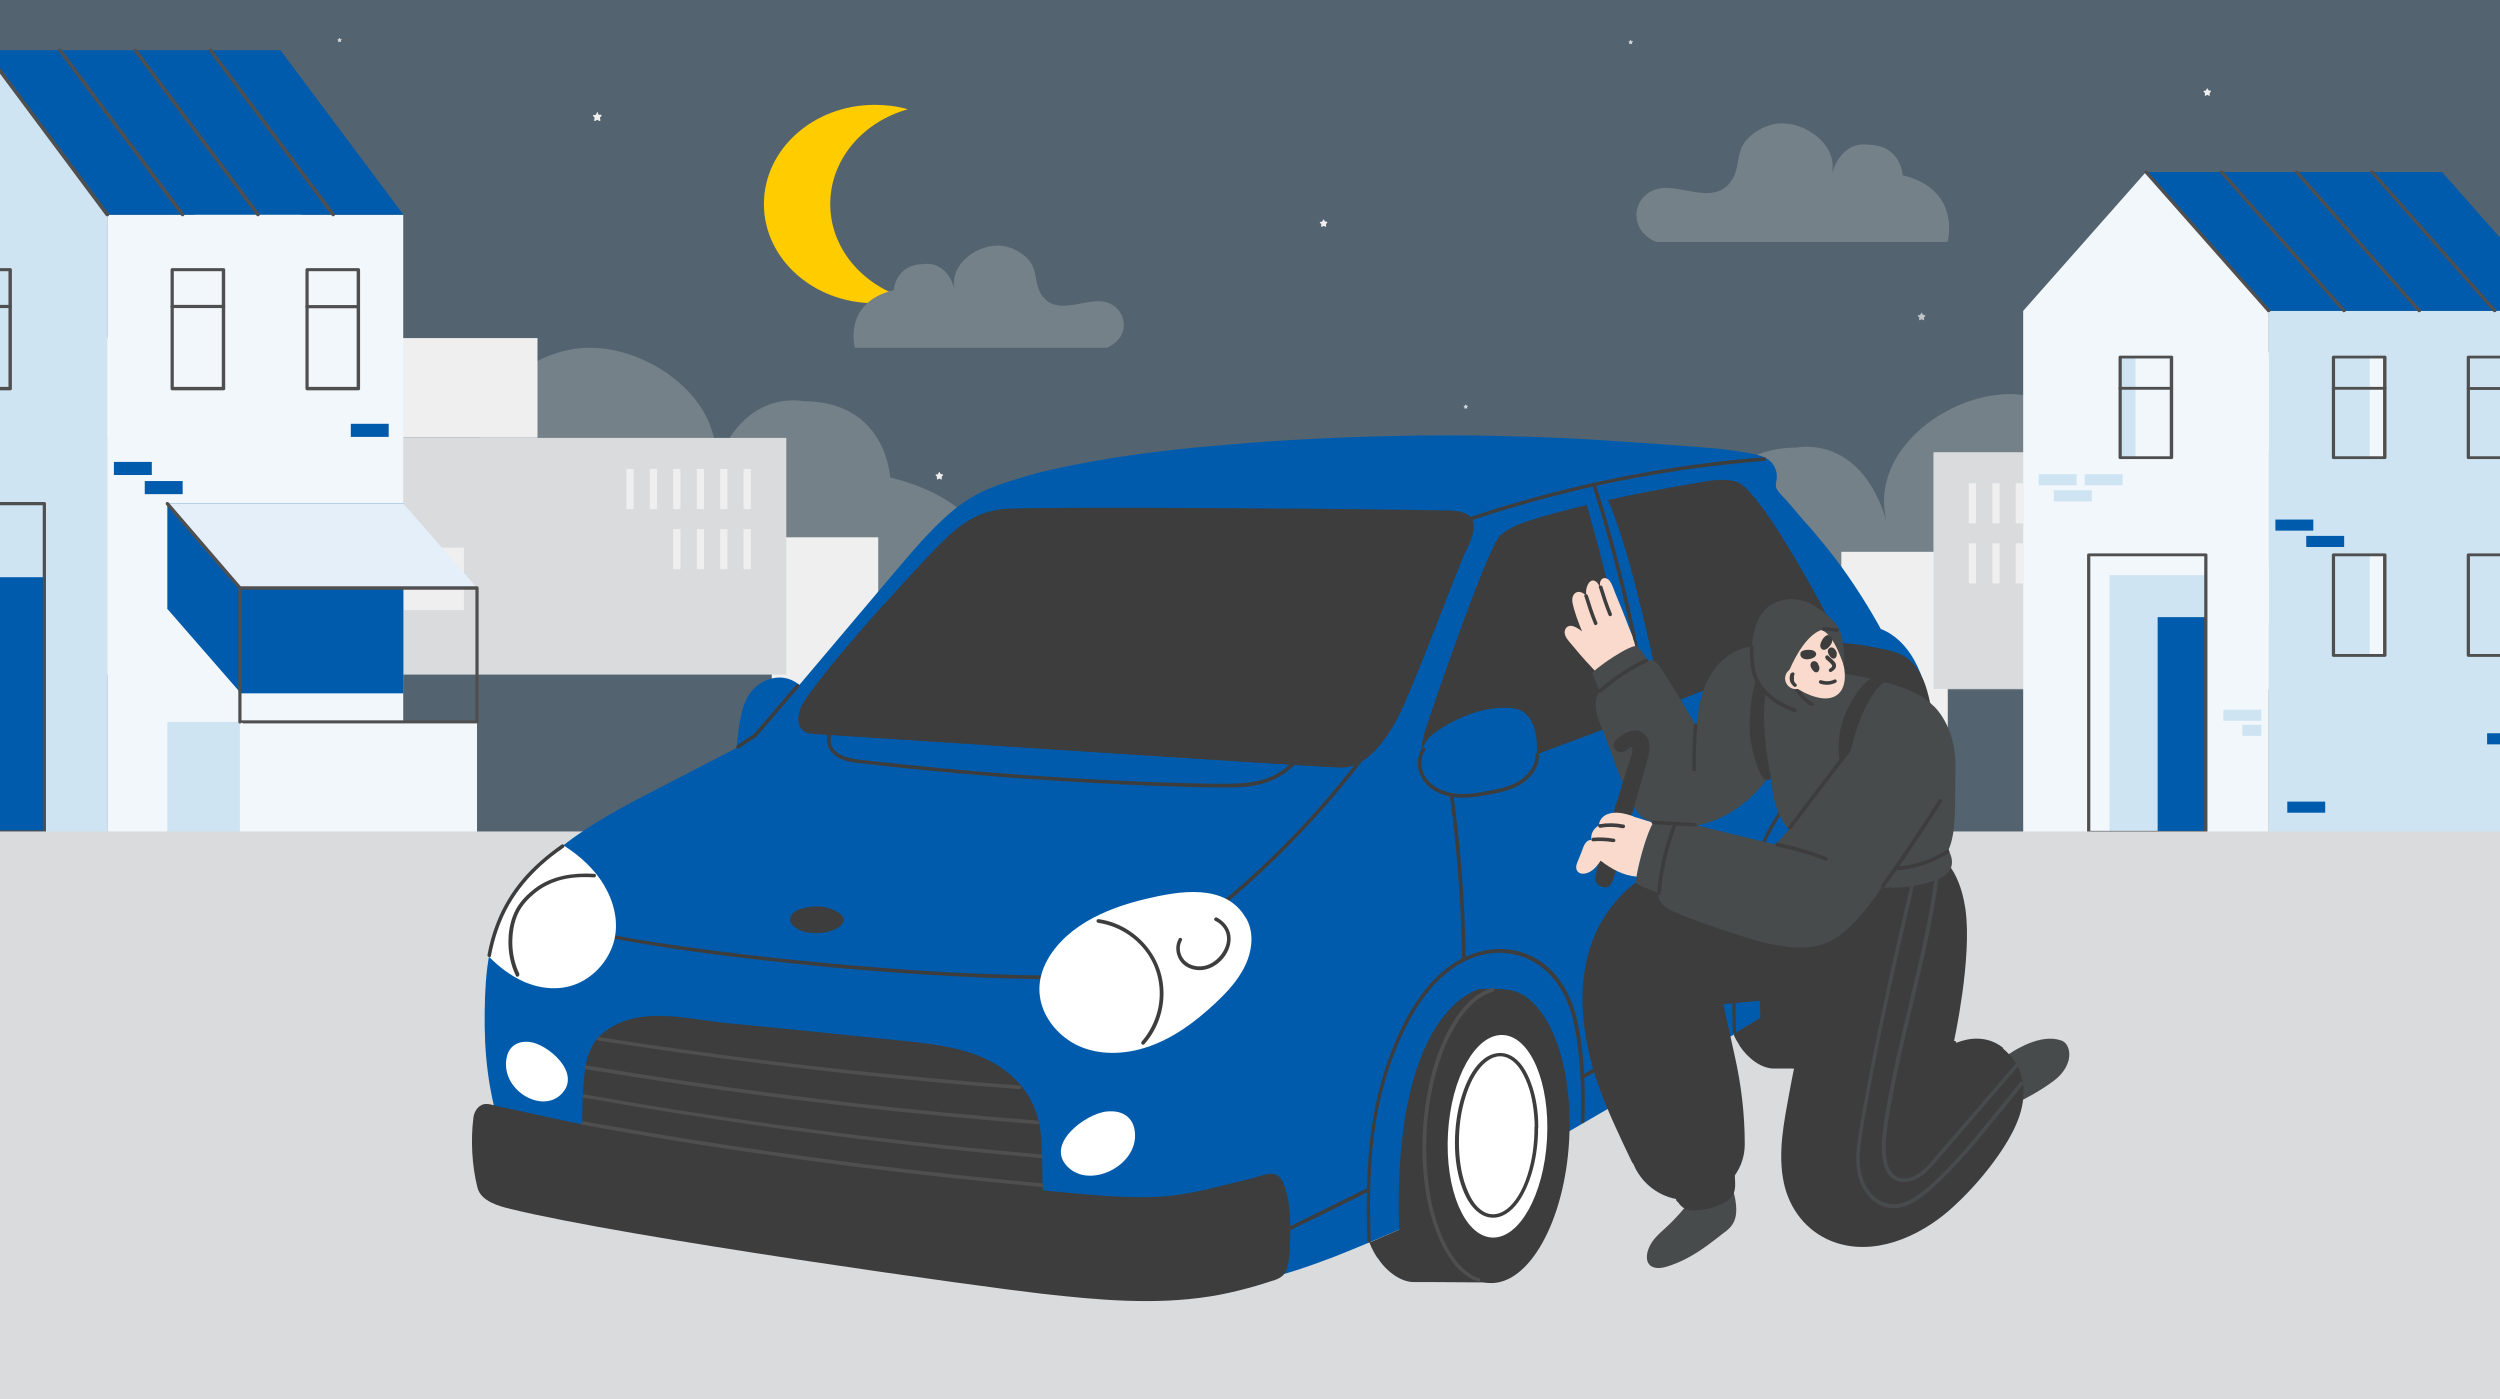 <?xml version="1.0" encoding="UTF-8"?><svg id="a" xmlns="http://www.w3.org/2000/svg" xmlns:xlink="http://www.w3.org/1999/xlink" viewBox="0 0 1240 694"><rect x="0" y="0" width="1240" height="694" fill="#333333" stroke="none"/><defs><clipPath id="b"><rect width="1240" height="695" style="fill:none; stroke-width:0px;"/></clipPath><clipPath id="c"><rect x="1270.7" width="1200" height="628" style="fill:none; stroke-width:0px;"/></clipPath></defs><g style="clip-path:url(#b);"><rect x="0" width="1240" height="695" style="fill:#536370; stroke-width:0px;"/><path d="m943.7,86.9s-.7-15.1-17.3-15.1c0,0-12.9-2.9-18,15.1,4.1-14.8-13.4-27.1-26.7-25.6-5.3.6-10.7,3.3-14.5,7.1-6.3,6.2-4,13.4-7.6,19.9-7.1,12.8-21.2,5.4-32.3,4.9-16.7-.8-22.1,20-5.8,26.8h144.5s7.2-25.9-22.3-33.1Z" style="fill:#758189; stroke-width:0px;"/><path d="m411.8,101.2c0-22.1,16.2-40.8,38.5-47-5.2-1.5-10.7-2.2-16.4-2.2-30.4,0-55,22-55,49.2s24.6,49.2,55,49.2,11.2-.8,16.4-2.2c-22.3-6.3-38.5-24.9-38.5-47Z" style="fill:#fc0; stroke-width:0px;"/><path d="m441.5,236.7s-1.8-37.7-43.1-37.7c0,0-32.3-7.2-44.9,37.7,10.3-36.9-33.4-67.7-66.7-63.9-13.3,1.5-26.8,8.3-36.3,17.7-15.6,15.5-10,33.4-19.1,49.8-17.7,31.9-52.9,13.6-80.5,12.2-41.7-2.1-55.2,49.8-14.6,66.8h360.7s17.9-64.6-55.6-82.5Z" style="fill:#758189; stroke-width:0px;"/><path d="m848,259.7s1.8-37.7,43.1-37.7c0,0,32.3-7.2,44.9,37.7-10.3-36.9,33.4-67.7,66.7-63.9,13.3,1.5,26.8,8.3,36.3,17.7,15.6,15.5,10,33.4,19.1,49.8,17.7,31.9,52.9,13.6,80.5,12.2,41.7-2.1,55.2,49.8,14.6,66.8h-360.7s-17.9-64.6,55.6-82.5Z" style="fill:#758189; stroke-width:0px;"/><path d="m443.3,144.1s.6-13.1,14.9-13.1c0,0,11.2-2.5,15.5,13-3.6-12.8,11.6-23.4,23.1-22.1,4.6.5,9.3,2.9,12.6,6.1,5.4,5.4,3.5,11.6,6.6,17.2,6.1,11,18.3,4.7,27.9,4.2,14.4-.7,19.1,17.3,5,23.1h-124.9s-6.2-22.4,19.3-28.6Z" style="fill:#758189; stroke-width:0px;"/><rect x="96.7" y="79.9" width="52.8" height="141.5" transform="translate(246.1 301.2) rotate(-180)" style="fill:#d9dbdd; stroke-width:0px;"/><rect x="382.9" y="266.6" width="52.8" height="141.5" transform="translate(818.5 674.6) rotate(-180)" style="fill:#efefef; stroke-width:0px;"/><rect x="59" y="128.9" width="52.8" height="141.5" transform="translate(170.7 399.3) rotate(-180)" style="fill:#d9dbdd; stroke-width:0px;"/><rect x="-7.2" y="50.4" width="52.8" height="141.5" transform="translate(38.5 242.3) rotate(-180)" style="fill:#d9dbdd; stroke-width:0px;"/><rect x="-16.1" y="167.8" width="282.7" height="49.4" transform="translate(250.5 384.9) rotate(-180)" style="fill:#efefef; stroke-width:0px;"/><rect x="-24.3" y="217.2" width="414.2" height="117.4" transform="translate(365.7 551.8) rotate(-180)" style="fill:#d9dbdd; stroke-width:0px;"/><rect x="368.9" y="232.6" width="3.6" height="19.9" transform="translate(741.3 485.1) rotate(-180)" style="fill:#efefef; stroke-width:0px;"/><rect x="357.2" y="232.6" width="3.6" height="19.9" transform="translate(718 485.1) rotate(-180)" style="fill:#efefef; stroke-width:0px;"/><rect x="345.6" y="232.6" width="3.6" height="19.9" transform="translate(694.8 485.1) rotate(-180)" style="fill:#efefef; stroke-width:0px;"/><rect x="334" y="232.6" width="3.6" height="19.9" transform="translate(671.5 485.1) rotate(-180)" style="fill:#efefef; stroke-width:0px;"/><rect x="322.4" y="232.6" width="3.6" height="19.9" transform="translate(648.3 485.1) rotate(-180)" style="fill:#efefef; stroke-width:0px;"/><rect x="310.7" y="232.6" width="3.6" height="19.9" transform="translate(625 485.1) rotate(-180)" style="fill:#efefef; stroke-width:0px;"/><rect x="368.9" y="262.4" width="3.6" height="19.9" transform="translate(741.3 544.7) rotate(-180)" style="fill:#efefef; stroke-width:0px;"/><rect x="357.2" y="262.4" width="3.6" height="19.9" transform="translate(718 544.7) rotate(-180)" style="fill:#efefef; stroke-width:0px;"/><rect x="345.6" y="262.4" width="3.6" height="19.9" transform="translate(694.8 544.7) rotate(-180)" style="fill:#efefef; stroke-width:0px;"/><rect x="334" y="262.4" width="3.6" height="19.9" transform="translate(671.5 544.7) rotate(-180)" style="fill:#efefef; stroke-width:0px;"/><rect x="111.7" y="271.6" width="118.4" height="31" transform="translate(341.8 574.2) rotate(-180)" style="fill:#efefef; stroke-width:0px;"/><rect x="913.3" y="273.7" width="52.8" height="141.5" style="fill:#efefef; stroke-width:0px;"/><rect x="1237.2" y="136" width="52.8" height="141.5" style="fill:#d9dbdd; stroke-width:0px;"/><rect x="1082.4" y="174.8" width="282.7" height="49.4" style="fill:#efefef; stroke-width:0px;"/><rect x="959" y="224.3" width="414.2" height="117.4" style="fill:#d9dbdd; stroke-width:0px;"/><rect x="976.5" y="239.7" width="3.6" height="19.9" style="fill:#efefef; stroke-width:0px;"/><rect x="988.2" y="239.7" width="3.6" height="19.9" style="fill:#efefef; stroke-width:0px;"/><rect x="999.8" y="239.7" width="3.6" height="19.9" style="fill:#efefef; stroke-width:0px;"/><rect x="1011.4" y="239.7" width="3.6" height="19.9" style="fill:#efefef; stroke-width:0px;"/><rect x="1023" y="239.7" width="3.6" height="19.9" style="fill:#efefef; stroke-width:0px;"/><rect x="1034.7" y="239.7" width="3.6" height="19.9" style="fill:#efefef; stroke-width:0px;"/><rect x="976.5" y="269.5" width="3.6" height="19.9" style="fill:#efefef; stroke-width:0px;"/><rect x="988.2" y="269.5" width="3.6" height="19.9" style="fill:#efefef; stroke-width:0px;"/><rect x="999.8" y="269.5" width="3.6" height="19.9" style="fill:#efefef; stroke-width:0px;"/><rect x="1011.4" y="269.5" width="3.6" height="19.9" style="fill:#efefef; stroke-width:0px;"/><rect x="1118.9" y="278.7" width="118.4" height="31" style="fill:#efefef; stroke-width:0px;"/><rect x="53.2" y="106.5" width="146.8" height="306.4" style="fill:#f2f7fc; stroke-width:0px;"/><rect x="83" y="249.8" width="117.1" height="52.3" style="fill:#005bac; stroke-width:0px;"/><polygon points="119.5 343.9 200.1 343.9 200.1 302 83 302 119.5 343.9" style="fill:#005bac; stroke-width:0px;"/><polygon points="53.2 412.9 -68.6 412.9 -68.6 106.5 -7.7 24.9 53.2 106.5 53.2 412.9" style="fill:#cee4f2; stroke-width:0px;"/><polygon points="53.2 106.5 200.1 106.5 139.1 24.9 -7.7 24.9 53.2 106.5" style="fill:#005bac; stroke-width:0px;"/><polygon points="119.5 291.6 236.6 291.6 200.1 249.8 83 249.8 119.5 291.6" style="fill:#e5effa; stroke-width:0px;"/><rect x="119" y="358.1" width="117.6" height="54.8" style="fill:#f2f7fc; stroke-width:0px;"/><path d="m119,358.1c0-.5.4-.8.8-.8h116v-64.8h-116.8c-.2,0-.5-.1-.6-.3l-36-41.8c-.3-.3-.3-.9,0-1.2.3-.3.9-.3,1.2,0l35.8,41.6h117.2c.5,0,.8.4.8.8v66.4c0,.5-.4.8-.8.8h-116" style="fill:#4f4f4f; stroke-width:0px;"/><rect x="83" y="358.1" width="36" height="54.8" style="fill:#cee4f2; stroke-width:0px;"/><path d="m119,358.9c-.5,0-.8-.4-.8-.8v-66.4c0-.5.4-.8.8-.8s.8.4.8.8v66.4c0,.5-.4.8-.8.8Z" style="fill:#4f4f4f; stroke-width:0px;"/><rect x="103.4" y="133.7" width="7.5" height="59" style="fill:#f2f7fc; stroke-width:0px;"/><path d="m110.9,193.6h-25.5c-.5,0-.8-.4-.8-.8v-59c0-.5.4-.8.8-.8h25.5c.5,0,.8.4.8.8v59c0,.5-.4.8-.8.8Zm-24.7-1.7h23.8v-57.4h-23.8v57.4Z" style="fill:#4f4f4f; stroke-width:0px;"/><path d="m5.1,193.6h-25.5c-.5,0-.8-.4-.8-.8v-59c0-.5.4-.8.8-.8H5.1c.5,0,.8.4.8.8v59c0,.5-.4.8-.8.8Zm-24.7-1.7H4.2v-57.4h-23.8v57.4Z" style="fill:#4f4f4f; stroke-width:0px;"/><rect x="170.3" y="133.7" width="7.5" height="59" style="fill:#f2f7fc; stroke-width:0px;"/><path d="m177.8,193.6h-25.5c-.5,0-.8-.4-.8-.8v-59c0-.5.4-.8.8-.8h25.5c.5,0,.8.4.8.8v59c0,.5-.4.8-.8.8Zm-24.7-1.7h23.8v-57.4h-23.8v57.4Z" style="fill:#4f4f4f; stroke-width:0px;"/><rect x="-25.8" y="261.7" width="47.8" height="151" style="fill:#cee4f2; stroke-width:0px;"/><rect x="-1.9" y="286.3" width="23.9" height="126.3" style="fill:#005bac; stroke-width:0px;"/><path d="m22,413.5h-58.1c-.5,0-.8-.4-.8-.8v-162.9c0-.5.4-.8.8-.8H22c.5,0,.8.4.8.8v162.9c0,.5-.4.8-.8.8Zm-57.3-1.7H21.2v-161.2h-56.5v161.2Z" style="fill:#4f4f4f; stroke-width:0px;"/><path d="m53.2,107.3c-.3,0-.5-.1-.7-.3L-8.3,25.4c-.3-.4-.2-.9.2-1.2.4-.3.9-.2,1.2.2l60.9,81.5c.3.4.2.9-.2,1.2-.1.1-.3.2-.5.2Z" style="fill:#4f4f4f; stroke-width:0px;"/><path d="m90.6,107.3c-.3,0-.5-.1-.7-.3L29,25.4c-.3-.4-.2-.9.2-1.2.4-.3.9-.2,1.2.2l60.9,81.5c.3.4.2.9-.2,1.2-.1.1-.3.2-.5.2Z" style="fill:#4f4f4f; stroke-width:0px;"/><path d="m128,107.3c-.3,0-.5-.1-.7-.3L66.4,25.4c-.3-.4-.2-.9.2-1.2.4-.3.9-.2,1.2.2l60.9,81.5c.3.4.2.9-.2,1.2-.1.1-.3.2-.5.2Z" style="fill:#4f4f4f; stroke-width:0px;"/><path d="m165.3,107.3c-.3,0-.5-.1-.7-.3L103.7,25.4c-.3-.4-.2-.9.2-1.2.4-.3.9-.2,1.2.2l60.9,81.5c.3.4.2.9-.2,1.2-.1.1-.3.2-.5.2Z" style="fill:#4f4f4f; stroke-width:0px;"/><path d="m5.1,152.8h-25.5c-.5,0-.8-.4-.8-.8s.4-.8.8-.8H5.1c.5,0,.8.4.8.8s-.4.8-.8.8Z" style="fill:#4f4f4f; stroke-width:0px;"/><path d="m110.9,152.8h-25.5c-.5,0-.8-.4-.8-.8s.4-.8.8-.8h25.5c.5,0,.8.4.8.8s-.4.8-.8.8Z" style="fill:#4f4f4f; stroke-width:0px;"/><path d="m177.8,152.9h-25.5c-.5,0-.8-.4-.8-.8s.4-.8.8-.8h25.5c.5,0,.8.4.8.8s-.4.8-.8.8Z" style="fill:#4f4f4f; stroke-width:0px;"/><rect x="30.7" y="202.4" width="18.8" height="6.5" style="fill:#cee4f2; stroke-width:0px;"/><rect x="23.2" y="211.9" width="18.8" height="6.5" style="fill:#cee4f2; stroke-width:0px;"/><rect x="30.7" y="340.6" width="18.8" height="6.5" style="fill:#cee4f2; stroke-width:0px;"/><rect x="40.1" y="349.5" width="9.4" height="6.5" style="fill:#cee4f2; stroke-width:0px;"/><rect x="7.9" y="202.4" width="18.8" height="6.5" style="fill:#cee4f2; stroke-width:0px;"/><rect x="71.8" y="238.6" width="18.8" height="6.5" style="fill:#005bac; stroke-width:0px;"/><rect x="56.5" y="229.1" width="18.8" height="6.5" style="fill:#005bac; stroke-width:0px;"/><rect x="174" y="210.2" width="18.8" height="6.5" style="fill:#005bac; stroke-width:0px;"/><rect x="1125.3" y="154.2" width="146.8" height="258.9" style="fill:#cee4f2; stroke-width:0px;"/><polygon points="1125.3 413 1003.5 413 1003.5 154.2 1064.4 85.3 1125.3 154.2 1125.3 413" style="fill:#f2f7fc; stroke-width:0px;"/><polygon points="1125.3 154.2 1272.1 154.2 1211.2 85.3 1064.4 85.3 1125.3 154.2" style="fill:#005bac; stroke-width:0px;"/><rect x="1175.4" y="177.2" width="7.5" height="49.9" style="fill:#f2f7fc; stroke-width:0px;"/><path d="m1182.9,227.7h-25.5c-.5,0-.8-.3-.8-.7v-49.9c0-.4.4-.7.8-.7h25.5c.5,0,.8.3.8.7v49.9c0,.4-.4.7-.8.7Zm-24.7-1.4h23.8v-48.5h-23.8v48.5Z" style="fill:#4f4f4f; stroke-width:0px;"/><rect x="1051.6" y="177.2" width="7.5" height="49.9" transform="translate(2110.8 404.2) rotate(180)" style="fill:#cee4f2; stroke-width:0px;"/><path d="m1077.1,227.7h-25.5c-.5,0-.8-.3-.8-.7v-49.9c0-.4.4-.7.8-.7h25.5c.5,0,.8.3.8.7v49.9c0,.4-.4.7-.8.7Zm-24.7-1.4h23.8v-48.5h-23.8v48.5Z" style="fill:#4f4f4f; stroke-width:0px;"/><path d="m1249.8,227.7h-25.5c-.5,0-.8-.3-.8-.7v-49.9c0-.4.4-.7.8-.7h25.5c.5,0,.8.3.8.7v49.9c0,.4-.4.7-.8.7Zm-24.7-1.4h23.8v-48.5h-23.8v48.5Z" style="fill:#4f4f4f; stroke-width:0px;"/><rect x="1175.4" y="275.2" width="7.5" height="49.9" style="fill:#f2f7fc; stroke-width:0px;"/><path d="m1182.9,325.8h-25.5c-.5,0-.8-.3-.8-.7v-49.9c0-.4.4-.7.8-.7h25.5c.5,0,.8.3.8.7v49.9c0,.4-.4.7-.8.7Zm-24.7-1.4h23.8v-48.5h-23.8v48.5Z" style="fill:#4f4f4f; stroke-width:0px;"/><path d="m1249.8,325.8h-25.5c-.5,0-.8-.3-.8-.7v-49.9c0-.4.4-.7.8-.7h25.5c.5,0,.8.3.8.7v49.9c0,.4-.4.7-.8.7Zm-24.7-1.4h23.8v-48.5h-23.8v48.5Z" style="fill:#4f4f4f; stroke-width:0px;"/><rect x="1046.3" y="285.3" width="47.8" height="127.5" style="fill:#cee4f2; stroke-width:0px;"/><rect x="1070.2" y="306.1" width="23.9" height="106.7" style="fill:#005bac; stroke-width:0px;"/><path d="m1094.1,413.5h-58.1c-.5,0-.8-.3-.8-.7v-137.6c0-.4.4-.7.8-.7h58.1c.5,0,.8.3.8.7v137.6c0,.4-.4.7-.8.7Zm-57.3-1.4h56.5v-136.2h-56.5v136.2Z" style="fill:#4f4f4f; stroke-width:0px;"/><path d="m1125.3,154.9c-.3,0-.5,0-.7-.3l-60.9-68.9c-.3-.3-.2-.7.2-1,.4-.2.9-.2,1.2.1l60.9,68.9c.3.3.2.7-.2,1-.1,0-.3.1-.5.1Z" style="fill:#4f4f4f; stroke-width:0px;"/><path d="m1162.7,154.9c-.3,0-.5,0-.7-.3l-60.9-68.9c-.3-.3-.2-.7.2-1,.4-.2.9-.2,1.2.1l60.9,68.9c.3.3.2.7-.2,1-.1,0-.3.1-.5.1Z" style="fill:#4f4f4f; stroke-width:0px;"/><path d="m1200,154.9c-.3,0-.5,0-.7-.3l-60.9-68.9c-.3-.3-.2-.7.2-1,.4-.2.9-.2,1.2.1l60.9,68.9c.3.3.2.7-.2,1-.1,0-.3.1-.5.1Z" style="fill:#4f4f4f; stroke-width:0px;"/><path d="m1237.4,154.9c-.3,0-.5,0-.7-.3l-60.9-68.9c-.3-.3-.2-.7.2-1,.4-.2.9-.2,1.2.1l60.9,68.9c.3.3.2.7-.2,1-.1,0-.3.1-.5.1Z" style="fill:#4f4f4f; stroke-width:0px;"/><path d="m1077.1,193.3h-25.5c-.5,0-.8-.3-.8-.7s.4-.7.8-.7h25.5c.5,0,.8.3.8.7s-.4.7-.8.7Z" style="fill:#4f4f4f; stroke-width:0px;"/><path d="m1182.9,193.3h-25.5c-.5,0-.8-.3-.8-.7s.4-.7.8-.7h25.5c.5,0,.8.3.8.7s-.4.7-.8.7Z" style="fill:#4f4f4f; stroke-width:0px;"/><path d="m1249.8,193.4h-25.5c-.5,0-.8-.3-.8-.7s.4-.7.8-.7h25.5c.5,0,.8.3.8.7s-.4.7-.8.7Z" style="fill:#4f4f4f; stroke-width:0px;"/><rect x="1011.2" y="235.2" width="18.8" height="5.5" transform="translate(2041.2 475.9) rotate(-180)" style="fill:#cee4f2; stroke-width:0px;"/><rect x="1018.8" y="243.3" width="18.8" height="5.5" transform="translate(2056.3 492) rotate(-180)" style="fill:#cee4f2; stroke-width:0px;"/><rect x="1102.8" y="352" width="18.8" height="5.5" style="fill:#cee4f2; stroke-width:0px;"/><rect x="1112.2" y="359.5" width="9.4" height="5.5" style="fill:#cee4f2; stroke-width:0px;"/><rect x="1034.1" y="235.2" width="18.8" height="5.5" transform="translate(2086.9 475.9) rotate(-180)" style="fill:#cee4f2; stroke-width:0px;"/><rect x="1143.9" y="265.8" width="18.8" height="5.5" style="fill:#005bac; stroke-width:0px;"/><rect x="1128.6" y="257.7" width="18.8" height="5.5" style="fill:#005bac; stroke-width:0px;"/><rect x="1233.6" y="363.7" width="18.8" height="5.5" style="fill:#005bac; stroke-width:0px;"/><rect x="1134.5" y="397.6" width="18.8" height="5.5" style="fill:#005bac; stroke-width:0px;"/><rect y="412.4" width="1240" height="282.1" style="fill:#d9dbdd; stroke-width:0px;"/></g><path d="m403.9,352.4c0,0-.1-.2-.2-.3-1-3.7-2.4-7.3-5.1-10.4-3.1-3.5-7.9-6.1-13.2-5.6-5.3.4-10,3.4-12.9,7.1-3.3,4.2-4.5,9.2-5.4,14.1-1,5.6-1.7,11.3-1.9,17,0,2.4-.3,5,.9,7.3,1,1.9,3.1,3.1,5.4,3.7,2.3.6,4.7.7,7.1.7,2.5,0,5.1-.3,7.5-.8,4.8-1,9.6-2.9,12.9-6,3.9-3.7,5.1-8.6,5.8-13.4.7-4.4,1.3-9.1-.9-13.3Z" style="fill:#005bac; stroke-width:0px;"/><path d="m964.3,385.2c-1.6-10.3-3.6-20.5-5.9-30.6-2.1-9.3-4.3-18.9-9-27.3-3.7-6.6-9.3-12.6-16.5-15.3-.5-.9-1-1.8-1.5-2.7-3.6-6.4-7.5-12.7-11.6-18.9-4.1-6.2-8.5-12.2-13.1-18-4-5-8.1-9.9-12.4-14.6-1.9-2.2-3.8-4.5-5.7-6.7-1.5-1.8-3.1-3.5-4.7-5.2-1.3-1.5-3-3.1-3.1-5.2,0-1.1.4-2.3.5-3.4,0-.9,0-1.9-.1-2.8-.4-1.8-1.2-3.6-2.4-5-2.7-3-6.8-3.9-10.5-4.6-4.8-.9-9.7-1.6-14.5-2.2-6.3-.7-56.6-4.4-75.4-5.3-26.2-1.2-52.4-1.7-78.6-1.3-26.4.4-52.9,1.5-79.2,3.5-26,2-52.1,4.5-77.8,9.1-11.7,2.1-23.5,4.4-34.9,7.8-21.7,6.5-30.7,10-51.1,32.2-9.7,10.6-57.9,68.7-83.6,98.2-8.8,4.6-17.6,9.1-26.4,13.7-9,4.7-18.1,9.3-27.1,14-8.3,4.3-16.6,8.8-24.6,13.8-15,9.3-29.1,20.6-39.3,35.2-4.7,6.8-8.6,14.2-11.1,22.1-2.9,9.2-3.7,18.8-4.1,28.4-.7,20.5,0,39.7,6.6,63,10.5,34.5,17.2,38.8,29.3,41.5,16.3,3.7,32.8,6.7,49.2,9.9,16.7,3.2,33.5,6.2,50.3,9,33.9,5.7,67.9,10.4,102,13.8,32,3.2,64.3,6,96.5,4.3,8,.1,16.1-.4,24.1-.9,10.9-.7,15.8,1.7,26.5,0,9.9-1.5,25.6-7.2,35-10.7,6.3-2.4,33-13.3,39.9-17,5.5-3,10.8-6.2,16.2-9.3,5.5-3.2,10.9-6.5,16.4-9.7,7-4.2,14.1-8.5,21.1-12.8,9.8-5.5,19.6-11.2,29.3-16.8,17.2-9.9,34.3-19.9,51.4-30,17.2-10.2,34.3-20.5,51.4-30.8,16.7-10.2,33.5-20.2,49.9-30.8,8.6-5.5,18.4-13.5,24.4-22.2,1.7-2.5,2.8-4.9,3.2-6.3,2.4-7.7,3.4-15.8,3.6-23.8.2-9.7-.9-19.5-2.4-29.1Z" style="fill:#005bac; stroke-width:0px;"/><path d="m413,360.9c-2.6,1.9-3.3,5-2.6,8.1.8,3.5,3.4,6,6.6,7.4,3.8,1.7,7.9,2,12,2.4,4.4.5,8.7,1,13.1,1.5,18.3,2,36.7,3.6,55.1,5.1,18.7,1.4,37.3,2.6,56,3.5,17.6.9,35.3,1.6,52.9,1.7,6.6,0,13.3,0,19.7-1.8,6.2-1.6,11.7-4.9,16.3-9.3,1.4-1.3,2.7-2.7,3.9-4.2.8-.9-.5-2.2-1.3-1.3-4.3,5.1-9.4,9.4-15.6,11.8-5.8,2.2-12,2.7-18.1,2.9-7.7.2-15.5-.1-23.3-.3-8.7-.2-17.3-.5-26-.9-18-.8-36-1.8-53.9-3.1-17.8-1.3-35.6-2.8-53.3-4.6-8.5-.9-17-1.8-25.5-2.7-6.4-.7-17.3-1.8-17-10.6,0-1.5.7-3,2-4,.9-.7,0-2.3-.9-1.6h0Z" style="fill:#3d3d3d; stroke-width:0px;"/><path d="m416.4,453c-3.2-2.3-7.3-3.4-11.3-3.4-3.5,0-11.5,1-13,5.1-1.4,3.9,3.9,6.7,7,7.5,4.6,1.1,9.6.8,14.1-.8,3.9-1.4,7.9-5.1,3.1-8.4Z" style="fill:#3d3d3d; stroke-width:0px;"/><path d="m905.4,304.5c-1-3.5-23.4-44.2-35.5-58-3.3-3.8-5.6-7.2-11-8.1-4.3-.8-8.8-.3-13.1.4-9.9,1.6-19.8,3.4-29.6,5.3-6.2,1.2-12.4,2.5-18.6,3.9,11.4,27.2,22,76.4,27.2,102.3,31.3-12.1,60.6-24,67.3-27.8,8.8-5.1,15.6-9.1,13.2-18Z" style="fill:#3d3d3d; stroke-width:0px;"/><path d="m905.4,304.5c-.2-.8-1.4-3.3-3.3-6.9-3.6-1.3-7.1-2.8-10.7-4.1-6.8-2.6-13.8-4.6-21-5.8-14.3-2.4-29.1-2-43.2,1.3-5.1,1.2-10.1,2.9-15.1,4.7,5.4,20.9,9.9,42.3,12.8,56.6,31.3-12.1,60.6-24,67.3-27.8,8.8-5.1,15.6-9.1,13.2-18Z" style="fill:#3d3d3d; stroke-width:0px;"/><path d="m562.7,560.2c-1-5.5-5.3-9.7-13.7-8.9-10.4.9-32,16.8-18.5,28.3,11.7,10,35.4-2.6,32.2-19.4Z" style="fill:#fff; stroke-width:0px;"/><path d="m278.1,543c11.2-10.6-6.8-25.4-15.5-26.2-7-.7-10.6,3.2-11.4,8.3-2.6,15.5,17.1,27.2,26.9,17.9Z" style="fill:#fff; stroke-width:0px;"/><path d="m289.1,462.4c12.2,2.8,24.6,4.9,36.9,6.9,16.3,2.6,32.7,4.7,49.1,6.6,18.6,2.1,37.2,4,55.8,5.5,19,1.5,38,2.7,57,3.5,17.6.7,35.2,1,52.8.6,2,0,4,0,5.9-.2,1.2,0,1.2-1.9,0-1.8-17.2.6-34.5.4-51.7-.2-18.9-.6-37.9-1.7-56.7-3.2-18.7-1.4-37.4-3.2-56.1-5.2-16.9-1.9-33.7-4-50.5-6.5-12.9-1.9-25.7-4.1-38.4-6.8-1.2-.3-2.5-.5-3.7-.8-1.1-.3-1.6,1.5-.5,1.8h0Z" style="fill:#3d3d3d; stroke-width:0px;"/><path d="m597.6,456.5c12.4-9.7,24.2-20,35.4-31,11.5-11.2,22.4-23.1,32.6-35.4,5.8-7,11.5-14.3,16.9-21.6.7-.9-.9-1.9-1.6-.9-9.6,13-19.8,25.5-30.7,37.5-10.6,11.7-21.9,22.8-33.7,33.3-6.6,5.8-13.3,11.5-20.2,16.9-.9.7.4,2,1.3,1.3h0Z" style="fill:#3d3d3d; stroke-width:0px;"/><path d="m724.9,259.8c9.5-3.3,19-6.3,28.7-9.1,9.6-2.8,19.2-5.3,28.9-7.6,9.7-2.3,19.6-4.4,29.4-6.2,9.8-1.8,19.7-3.4,29.5-4.7,9.9-1.3,19.9-2.4,29.9-3.3,1.2-.1,2.5-.2,3.7-.3,1.2,0,1.2-1.9,0-1.8-10,.8-20,1.8-29.9,3.1-10,1.3-19.9,2.8-29.8,4.6-9.9,1.8-19.7,3.8-29.4,6-9.8,2.3-19.6,4.8-29.3,7.5-9.6,2.7-19.2,5.7-28.7,8.9-1.2.4-2.4.8-3.6,1.2-1.1.4-.6,2.1.5,1.8h0Z" style="fill:#3d3d3d; stroke-width:0px;"/><path d="m900,301.9c3.7,12.6,6.8,25.4,9.1,38.4,2.4,13,4,26.1,5,39.2.5,7.4.8,14.7.9,22.1,0,1.2,1.8,1.2,1.8,0-.2-13.2-1-26.4-2.6-39.5-1.6-13.1-3.8-26.1-6.8-39-1.7-7.3-3.6-14.5-5.7-21.7-.3-1.1-2.1-.6-1.8.5h0Z" style="fill:#3d3d3d; stroke-width:0px;"/><path d="m965.3,410.1c-2.5,5.5-5.8,10.7-9.7,15.2-.8.9.5,2.2,1.3,1.3,4.1-4.7,7.4-10,10-15.6.5-1.1-1.1-2-1.6-.9h0Z" style="fill:#3d3d3d; stroke-width:0px;"/><path d="m716.5,377.5c2.1,12.5,3.8,25.2,5.1,37.8,1.3,12.8,2.3,25.7,2.9,38.5.3,7.3.6,14.7.7,22,0,1.2,1.8,1.2,1.8,0-.2-13.1-.7-26.1-1.7-39.1-.9-12.9-2.2-25.7-3.9-38.5-.9-7.1-2-14.2-3.2-21.2-.2-1.2-1.9-.7-1.8.5h0Z" style="fill:#3d3d3d; stroke-width:0px;"/><path d="m517.1,587.3c0-7.6-.3-15.2-.7-22.8-.7-14.5-7.6-26.3-19.3-34.6-13.4-9.5-31.9-11.9-47.7-13.5-7.8-.8-15.6-1.6-23.4-2.4-22-2.3-44-4.5-66-6.6-18.1-1.8-39.6-7.9-56.5,1.9-9.5,5.5-12.5,13-13.6,23.5-.5,5.1-.9,10.2-1,15.2-.2,5.7-.1,17.7.2,23.5,0,.7,91.9,22.6,109.8,26.3,0,0,.5.1,1.3.3,1.1.2,1.7.3,1.7.2,18.4,2.5,114.9,12.5,115,11.8.3-7.6.4-15.1.3-22.7Z" style="fill:#3d3d3d; stroke-width:0px;"/><path d="m786.8,250.5c-9.7,2.4-19.3,4.8-28.8,7.9-4.9,1.6-9.8,3.7-13.7,7-6.3,5.3-35.3,90.3-37.8,98.5-1,3.4-1.9,7.4-.6,10.9,1.2,3.3,4,5.5,7.3,6.7,3.7,1.4,7.9,1.7,11.9,1.8,4.5,0,8.9-.5,13.3-1.3,4.4-.8,38-13.1,72.9-26.5-8.3-48.8-21.1-94.2-24.3-105.1,0,0,0,0-.1,0Z" style="fill:#3d3d3d; stroke-width:0px;"/><path d="m799.4,298.3c-1.1.4-2.2.7-3.3,1.1-3.4,1.1-7,2.1-10.5,2.6-2.9.3-5.7-.2-8-2.1-1.9-1.7-3.1-4.2-4-6.6-1-2.7-1.5-5.6-2.2-8.4-.8-3.2-1.7-6.4-3-9.4-2.4-5.8-6-11.3-11.7-14.3-.9-.5-1.8-.9-2.8-1.2-3.5,1.4-6.9,3.2-9.7,5.6-6.3,5.3-35.3,90.3-37.8,98.5-1,3.4-1.9,7.4-.6,10.9,1.2,3.3,4,5.5,7.3,6.7,3.7,1.4,7.9,1.7,11.9,1.8,4.5,0,8.9-.5,13.3-1.3,4.4-.8,38-13.1,72.9-26.5-3.5-20.4-7.8-40.3-11.8-57.2Z" style="fill:#3d3d3d; stroke-width:0px;"/><path d="m638.2,592.2c-.7-3-2-8.3-5.4-9.6-3.6-1.4-8.7,1.2-12.2,2-16.2,3.7-31.2,8.5-48,9.1-17.6.6-35.1-1.4-52.6-3-18.7-1.8-137.6-17.1-179.9-23.5-12.7-1.9-25.3-4-37.9-6.6-18.6-3.9-37.1-7.9-55.6-12-2.8-.6-6-2-8.6,0-1.9,1.4-3,3.7-3.2,5.9-1.4,11-.7,23.8,2,34.5,1.7,6.9,10.8,9.3,16.7,10.7,58.1,14.2,234.6,38.8,263.4,42,27.6,3.1,55.8,5.7,83.4,1.3,6.3-1,12.5-2.4,18.7-4.1,3.1-.8,6.1-1.7,9.2-2.7,1.5-.5,2.9-.9,4.4-1.4,1.3-.5,2.6-1.1,3.6-2.1,1.9-1.8,2.5-4.4,2.9-6.9.5-3.1.7-6.3.8-9.5.2-6.6.3-16.3-1.6-24.1Z" style="fill:#3d3d3d; stroke-width:0px;"/><path d="m683.3,623.9c4.5,7,11.7,12,17.8,12h7.7s30.2.2,30.2.2l1.7-37.2c4-12.6,6.3-27.5,6.2-43,0-10-1.1-19.3-3-27.6l1.7-37.8h-11.6c0,0-31.6,6.5-38.8,76.8-1.7,16.7-1.6,31.9-1.2,42.6l-14.7,6.4s.8,2.9,4,7.8Z" style="fill:#3d3d3d; stroke-width:0px;"/><ellipse cx="742.3" cy="563.2" rx="72.9" ry="35.6" transform="translate(139 1273.3) rotate(-86.8)" style="fill:#3d3d3d; stroke-width:0px;"/><path d="m733.6,634.1c-7.6-2.7-12.8-9.8-16.4-16.7-5.2-10.2-7.8-21.7-9-33-1.4-13.4-1-27.1,1.4-40.3,2-11.4,5.4-22.9,11-33.1,4-7.3,9.6-14.9,17.6-18.3.8-.3,1.6-.6,2.4-.9,1.1-.3.6-2.1-.5-1.8-8.3,2.4-14.5,9.3-19,16.4-6.2,9.8-10,21.1-12.4,32.4-2.9,13.4-3.8,27.4-2.8,41.1.9,12.1,3.2,24.2,8.3,35.3,3.5,7.7,8.6,15.7,16.4,19.5.8.4,1.6.7,2.5,1,1.1.4,1.6-1.4.5-1.8h0Z" style="fill:#4f4f4f; stroke-width:0px;"/><ellipse cx="742.3" cy="563.2" rx="50.3" ry="24.6" transform="translate(139 1273.3) rotate(-86.8)" style="fill:#fff; stroke-width:0px;"/><path d="m862.7,518.5c4.4,6.8,11.2,11.5,17.1,11.5h7.4s29,.2,29,.2l1.6-35.8c3.9-12.1,6.1-26.4,6-41.3,0-9.6-1.1-18.6-2.9-26.6l1.7-36.3h-11.2c0,0-30.4,6.2-37.2,73.8-1.6,16-1.5,30.6-1.1,40.9l-13.2,7.9s-.2.9,2.9,5.7Z" style="fill:#3d3d3d; stroke-width:0px;"/><ellipse cx="919.3" cy="460.3" rx="70" ry="34.2" transform="translate(409.1 1352.8) rotate(-86.8)" style="fill:#3d3d3d; stroke-width:0px;"/><ellipse cx="919.3" cy="460.3" rx="48.3" ry="23.6" transform="translate(409.1 1352.8) rotate(-86.8)" style="fill:#fff; stroke-width:0px;"/><path d="m761.1,559.2c0,7.9-1,15.8-3.4,23.4-1.8,5.7-4.5,11.6-8.8,15.8-3.1,3-7.3,4.9-11.5,3.3-4.5-1.7-7.5-6.4-9.3-10.7-2.9-6.5-4.1-13.9-4.4-21-.3-7.9.4-16,2.5-23.6,1.7-6.1,4.1-12.4,8.3-17.2,2.8-3.2,6.8-6,11.3-5.1,4.7,1,7.9,5.2,9.9,9.2,3.2,6.1,4.6,13,5.2,19.8.2,2,.3,4.1.3,6.1,0,1.2,1.8,1.2,1.8,0,0-7.8-1.1-15.7-4-23-1.9-4.9-4.9-10.2-9.8-12.7-4.3-2.2-9.1-1.3-12.9,1.5-4.9,3.7-8,9.6-10.1,15.2-2.8,7.5-4.2,15.6-4.5,23.6-.3,8,.5,16.2,3,23.8,1.8,5.4,4.5,11,9.3,14.3,3.9,2.7,8.7,2.8,12.8.3,5-3,8.3-8.5,10.6-13.8,3.1-7.2,4.7-15.1,5.3-22.9.2-2.1.2-4.3.2-6.4,0-1.2-1.8-1.2-1.8,0Z" style="fill:#3d3d3d; stroke-width:0px;"/><path d="m937.4,456.4c0,7.6-.9,15.1-3.2,22.4-1.7,5.5-4.3,11.2-8.5,15.3-2.9,2.9-6.9,4.7-11,3.2-4.4-1.6-7.2-6.2-9-10.3-2.8-6.3-4-13.3-4.3-20.1-.3-7.7.4-15.4,2.4-22.8,1.6-5.8,3.9-11.8,7.9-16.5,2.7-3.1,6.6-5.9,10.9-5,4.4.9,7.5,5,9.5,8.8,3.1,5.8,4.4,12.6,5,19.1.2,1.9.2,3.9.3,5.8,0,1.2,1.8,1.2,1.8,0,0-7.4-1-15.1-3.8-22-1.9-4.8-4.8-9.9-9.5-12.3-4.1-2.1-8.7-1.3-12.3,1.4-4.8,3.6-7.7,9.2-9.8,14.7-2.8,7.3-4,15.1-4.3,22.9-.2,7.6.5,15.4,2.9,22.7,1.7,5.2,4.3,10.6,8.9,13.8,3.8,2.7,8.4,2.7,12.4.4,4.8-2.9,8-8.2,10.2-13.2,3-7,4.6-14.6,5.1-22.1.1-2.1.2-4.1.2-6.2,0-1.2-1.8-1.2-1.8,0Z" style="fill:#3d3d3d; stroke-width:0px;"/><path d="m398.8,348.2c-3.5,5.5-4.8,15.2,4.5,15.7,9.3.5,250.7,16.5,261.8,16.7,11.1.3,20.9-10.6,28.5-25.2,7.6-14.6,28.8-72.3,33.3-81.6,4.5-9.3,8.6-19.8-7-20.5-15.6-.8-209.4-2.3-222.5-.8-13.1,1.5-21.1,7.5-30.5,16.7-8.3,8-55.5,59.3-68,79Z" style="fill:#3d3d3d; stroke-width:0px;"/><path d="m719.8,253.3c-.5,0-1.3,0-2.3,0-10.3,7.6-19.9,16.1-28.9,25.2-7.2,7.3-13.9,15-20.1,23.2-1.6,2.1-3.1,4.3-4.7,6.4-1.1,1.5-2.3,3-4,3.8-3.3,1.5-6.4-.5-8.7-2.8-3.4-3.3-6-7.1-10.5-9.1-4.4-2-9.3-2.2-13.9-1.5-9.9,1.4-18.5,6.7-26,13-7.6,6.4-14.7,13.6-23.5,18.4-8.1,4.4-17.1,5.9-26.2,3.8-19.6-4.5-34.2-20.5-52.3-28.3-18.9-8.2-40.3-9.3-60.4-5.5-15.6,17.4-32.8,37.6-39.7,48.4-3.5,5.5-4.8,15.2,4.5,15.7,9.3.5,250.7,16.5,261.8,16.7,11.1.3,20.9-10.6,28.5-25.2,7.6-14.6,28.8-72.3,33.3-81.6,4.5-9.3,8.6-19.8-7-20.5Z" style="fill:#3d3d3d; stroke-width:0px;"/><path d="m789.7,240.5c5.3,16.5,10,33.2,14.1,50,4.3,17.5,7.9,35.2,11,53,3.1,18.1,5.7,36.4,7.5,54.7,1.8,18.1,3.1,36.2,3.5,54.4.4,17.3.2,34.7-.9,52-.1,2.1-.3,4.2-.4,6.3,0,1.2,1.7,1.2,1.8,0,1.3-17.3,1.7-34.6,1.5-51.9-.3-18.1-1.3-36.2-3-54.2-1.7-18.3-4.1-36.6-7.1-54.8-2.9-18-6.5-35.8-10.6-53.6-4-17-8.5-33.9-13.8-50.5-.6-2-1.3-4-1.9-6-.4-1.1-2.1-.6-1.8.5h0Z" style="fill:#3d3d3d; stroke-width:0px;"/><path d="m785.3,535c9.9-5.5,19.7-11,29.5-16.7,9.8-5.6,19.5-11.3,29.2-17.1,5.4-3.2,10.9-6.5,16.3-9.8,1-.6,0-2.2-.9-1.6-9.6,5.9-19.3,11.6-29,17.3-9.7,5.7-19.5,11.3-29.4,16.9-5.5,3.1-11.1,6.3-16.7,9.3-1,.6-.1,2.1.9,1.6h0Z" style="fill:#3d3d3d; stroke-width:0px;"/><path d="m634.8,612.7c11.5-5.6,23-11.2,34.4-16.9,3.3-1.6,6.6-3.3,9.8-4.9,1-.5.1-2.1-.9-1.6-11.5,5.8-23,11.5-34.5,17.1-3.2,1.6-6.5,3.2-9.7,4.7-1.1.5-.1,2.1.9,1.6h0Z" style="fill:#3d3d3d; stroke-width:0px;"/><path d="m617.9,455.3c-10-17.5-33.3-13.3-49.3-9.5-5.2,1.2-10.4,2.7-15.5,4.6-9.9,3.7-19.5,8.9-26.8,16.6-7,7.3-12,17-10.5,27.3,1.3,9.4,7.6,17.6,15.5,22.5,9.4,5.8,21.1,6.5,31.7,4.2,13.6-3,25.6-10.8,35.9-19.9,9.6-8.5,20.4-19.1,21.7-32.7.5-5.1-.5-9.5-2.6-13.1Z" style="fill:#fff; stroke-width:0px;"/><path d="m299.9,439.5c-5-8.5-12.3-15-20.1-20-.2-.1-.3-.2-.5-.3-8.9,7-17.1,15-23.6,24.3-4.7,6.8-8.6,14.2-11.1,22.1-.9,2.9-1.6,5.9-2.2,8.8,5.1,5.2,10.9,9.6,17.4,12.5,8.6,3.8,18.7,4.7,27.6.5,7.6-3.6,14.2-10.8,16.9-19.7,2.9-9.8.3-20.1-4.4-28.1Z" style="fill:#fff; stroke-width:0px;"/><path d="m243.5,474.1c1.7-8.9,4.6-17.6,9.1-25.5,4.1-7.2,9.5-13.6,15.6-19.2,3.5-3.2,7.3-6.2,11.3-8.9,1-.7,0-2.2-.9-1.6-7,4.9-13.6,10.5-19.2,17-5.6,6.6-10.1,14-13.2,22.1-2,5-3.4,10.3-4.4,15.6-.2,1.1,1.5,1.6,1.8.5h0Z" style="fill:#3d3d3d; stroke-width:0px;"/><path d="m257.6,483c-2.3-4.7-3.4-10-3.5-15.2,0-5,.7-10.2,2.9-14.8,1.9-4,5-7.3,8.4-10.1,3.3-2.7,7.2-4.7,11.2-6,5.8-1.8,12-2.1,18.1-1.7,1.2,0,1.2-1.8,0-1.8-10.3-.6-21,.9-29.4,7.3-3.6,2.7-7,6.1-9.2,10-2.6,4.7-3.8,10.1-3.9,15.4-.2,6.1,1,12.4,3.7,17.9.5,1.1,2.1.1,1.6-.9h0Z" style="fill:#3d3d3d; stroke-width:0px;"/><path d="m289,557.9c14.6,2.7,29.3,5.2,43.9,7.6,14.8,2.4,29.6,4.7,44.5,6.8,14.8,2.2,29.7,4.2,44.5,6.1,14.9,1.9,29.8,3.7,44.7,5.3,14.8,1.6,29.6,3.1,44.4,4.5,1.9.2,3.8.3,5.6.5,1.2.1,1.2-1.7,0-1.8-14.7-1.3-29.4-2.8-44.2-4.4-14.9-1.6-29.8-3.4-44.7-5.2-14.9-1.9-29.8-3.9-44.7-6-14.8-2.1-29.6-4.4-44.3-6.7-14.7-2.4-29.4-4.9-44-7.5-1.8-.3-3.6-.6-5.3-1-1.1-.2-1.6,1.5-.5,1.8h0Z" style="fill:#4f4f4f; stroke-width:0px;"/><path d="m289.5,544.4c14.6,2.6,29.2,5.1,43.8,7.4,14.7,2.3,29.5,4.6,44.2,6.7,14.7,2.1,29.5,4,44.2,5.9,14.9,1.8,29.8,3.6,44.7,5.2,14.8,1.6,29.5,3,44.3,4.3,1.8.2,3.6.3,5.5.5,1.2.1,1.2-1.7,0-1.8-14.7-1.3-29.4-2.7-44-4.2-14.8-1.5-29.6-3.2-44.4-5-14.8-1.8-29.6-3.7-44.4-5.8-14.7-2.1-29.4-4.2-44-6.5-14.7-2.3-29.3-4.7-43.9-7.3-1.8-.3-3.6-.6-5.4-1-1.1-.2-1.6,1.6-.5,1.8h0Z" style="fill:#4f4f4f; stroke-width:0px;"/><path d="m290.5,530.3c14.5,2.4,29.1,4.7,43.6,6.9,14.4,2.2,28.9,4.2,43.4,6.1,14.6,1.9,29.2,3.7,43.8,5.4,14.6,1.7,29.2,3.2,43.8,4.6,14.6,1.4,29.3,2.7,44,3.9,1.8.1,3.7.3,5.5.4,1.2,0,1.2-1.7,0-1.8-29.3-2.3-58.6-5-87.8-8.3-29.1-3.3-58.1-7-87-11.3-16.3-2.4-32.6-5-48.8-7.7-1.1-.2-1.6,1.6-.5,1.8h0Z" style="fill:#4f4f4f; stroke-width:0px;"/><path d="m296.7,516.1c13.5,2.1,27,4.1,40.6,6,13.5,1.9,27,3.7,40.5,5.4,13.7,1.7,27.3,3.3,41,4.8,13.6,1.5,27.2,2.8,40.8,4.1,13.6,1.3,27.3,2.4,40.9,3.4,1.7.1,3.4.3,5.1.4,1.2,0,1.2-1.7,0-1.8-27.2-2-54.4-4.5-81.5-7.3-27.3-2.9-54.5-6.2-81.7-10-15.1-2.1-30.2-4.3-45.3-6.7-1.1-.2-1.6,1.6-.5,1.8h0Z" style="fill:#4f4f4f; stroke-width:0px;"/><path d="m544.4,457.7c9.8,1.3,18.8,6.9,24.5,14.9,5.9,8.3,7.7,18.9,5.3,28.7-1.4,5.6-4.1,10.9-7.9,15.3-.8.9.5,2.2,1.3,1.3,7.2-8,10.6-19.2,9.2-29.9-1.3-10.5-7.3-19.8-15.9-25.8-4.7-3.3-10.2-5.5-15.9-6.3-.5,0-1,.1-1.1.6-.1.4.1,1.1.6,1.1h0Z" style="fill:#3d3d3d; stroke-width:0px;"/><path d="m584.7,465.6c-1.9,3.2-1.6,7.4.4,10.6,2.1,3.3,6,5,9.9,5,8,0,15.5-7.7,15.4-15.7,0-4.5-2.9-8.4-6.8-10.4-1-.5-2,1.1-.9,1.6,2.9,1.4,5.3,4.1,5.8,7.4.6,3.6-1.1,7.4-3.4,10.1-2.2,2.6-5.1,4.5-8.5,5-3.3.5-6.8-.5-9.1-2.9-2.4-2.6-3.1-6.7-1.3-9.8.6-1-1-1.9-1.6-.9h0Z" style="fill:#3d3d3d; stroke-width:0px;"/><path d="m679.9,615.4c-.4-11.1-.6-22.2,0-33.3.5-11.1,1.7-22.1,3.9-32.9,1.9-9.4,4.6-18.6,8.1-27.5,2.9-7.5,6.4-14.7,10.6-21.5,4.2-6.7,9.3-13,15.5-18,6.1-4.8,13.3-8.3,21-9.3,7.7-1,15.6.5,22.2,4.5,7.3,4.4,12.7,11.3,16,19.1,3.3,7.9,4.7,16.6,5.7,25,1.1,9.4,1.4,18.9,1.3,28.3,0,2.1,0,4.3-.1,6.4,0,1.2,1.8,1.2,1.8,0,.3-9.5.2-18.9-.5-28.4-.7-9.1-1.9-18.3-4.6-27.1-2.6-8.2-7-15.9-13.6-21.5-6.1-5.2-13.8-8.2-21.8-8.5-8-.3-16,2.1-22.9,6.2-6.9,4.1-12.7,10-17.4,16.4-4.9,6.6-8.9,13.9-12.2,21.5-3.6,8.1-6.5,16.6-8.7,25.2-2.8,10.9-4.5,22.1-5.4,33.3-.9,11.3-1,22.6-.8,33.9,0,2.7.2,5.5.3,8.2,0,1.2,1.9,1.2,1.8,0h0Z" style="fill:#3d3d3d; stroke-width:0px;"/><path d="m861.1,511.8c-.3-9.6-.4-19.1,0-28.7.4-9.5,1.3-19,3-28.4,1.6-8.6,3.8-17,6.8-25.2,2.3-6.5,5.1-12.8,8.4-18.8,3.3-6,7.2-11.8,12.1-16.7,4.6-4.7,10.2-8.7,16.5-10.9,6.3-2.2,13.1-2.8,19.6-1,6.6,1.8,12.3,5.8,16.6,11.1,4.8,6,7.4,13.3,9,20.7,1.9,8.6,2.6,17.4,3,26.1,0,2.2.1,4.3.2,6.5,0,1.2,1.8,1.2,1.8,0-.1-9.1-.7-18.1-2.1-27.1-1.2-7.9-3.2-15.8-7.2-22.7-3.7-6.2-9-11.5-15.6-14.5-6.2-2.9-13.2-3.7-20-2.4-6.8,1.3-13,4.4-18.3,8.7-5.4,4.4-9.9,9.9-13.7,15.8-3.9,6-7,12.5-9.7,19.1-3,7.4-5.5,15.1-7.3,23-2.2,9.5-3.5,19.1-4.3,28.8-.7,9.8-.9,19.6-.6,29.4,0,2.4.1,4.7.2,7.1,0,1.2,1.9,1.2,1.8,0h0Z" style="fill:#3d3d3d; stroke-width:0px;"/><path d="m901.6,339.1c-.4-1.6-2.1-2.4-3.8-2.3-3.1,0-6.2,1.4-9.2,2.6-4.2,1.6-8.4,3.3-12.6,5.1-5.1,2.2-6.5,7.5-2.4,10.7,2,1.6,5,.9,7.6.3,3.6-.8,7.1-2,10.5-3.6,2.7-1.2,6.7-2.8,8.4-5.4,1.3-2,2-5.2,1.5-7.3Z" style="fill:#3d3d3d; stroke-width:0px;"/><path d="m762,375.4c1.1-7.3-.3-18.8-7.1-22.7-5-2.9-23.1-3.6-43.5,10.9-7.1,5.1-9.5,15.3-4.8,23.3,7.6,13,29.5,6,40.6,2.4,6.9-2.2,13.7-6.3,14.8-14Z" style="fill:#005bac; stroke-width:0px;"/><path d="m705.3,371.4c-2.9,4.3-2.6,10.1-.1,14.5,2.6,4.7,7.7,7.6,12.8,8.9,6.3,1.6,12.8.7,19.1-.4,5.9-1.1,12-2.2,17.2-5.4,5-3,9-8.2,9.1-14.2,0-1.2-1.8-1.2-1.8,0-.1,4.8-3.2,9.1-7,11.8-4.5,3.2-10,4.5-15.4,5.5-5.9,1.1-12,2.3-18.1,1.4-4.9-.7-9.7-2.7-13-6.6-3.4-4-4.3-10.2-1.2-14.7.7-1-.9-1.9-1.6-.9h0Z" style="fill:#3d3d3d; stroke-width:0px;"/><path d="m366.5,371.3c2.7-2,5.5-3.9,8.5-5.6,1-.6,0-2.2-.9-1.6-2.9,1.7-5.7,3.6-8.5,5.6-.4.3-.6.8-.3,1.2.2.4.8.6,1.2.3h0Z" style="fill:#3d3d3d; stroke-width:0px;"/><path d="m375.1,365.5c7-8.2,14.1-16.4,21.2-24.6.8-.9-.5-2.2-1.3-1.3-7,8.2-14.1,16.4-21.2,24.6-.8.9.5,2.2,1.3,1.3h0Z" style="fill:#3d3d3d; stroke-width:0px;"/><path d="m810,316.5c-.4-1.2-.9-2.5-1.4-3.7-2.4-6.4-5-12.7-7.6-19-.6-1.6-1.5-4.3-2.6-5.7-.8-1.1-2.9-2.2-4.2-.5-.4.5-.5,1.1-.6,1.7,0,.6-.1,1.3-.1,1.9-.2-.4-.4-.8-.6-1.2-.5-.9-1.2-1.7-2.2-2-1.2-.3-2.2.4-2.8,1.4-1.2,1.9-1.5,4.3-.9,6.4-1.2-1.4-3.2-2.8-5.1-2-2,.9-2.3,3.4-1.9,5.3.5,2.5,1.3,4.9,2.1,7.3.8,2.3,1.7,4.5,2.6,6.8-.7-.6-1.5-1.2-2.4-1.7-1-.6-2.2-1.1-3.3-1.1-1.1,0-2,.6-2.5,1.5-1.2,2.2.3,4.5,1.7,6.2,1.8,2.2,3.6,4.3,5.4,6.4,1.8,2.1,3.7,4.2,5.6,6.2.9,1,1.8,2,2.8,2.9.8.8,1.8,1.4,3,1.5,1.3.1,2.6-.1,3.8-.5,1.3-.4,2.6-.9,3.8-1.5,2-1,4.2-2,5.9-3.5,1.5-1.2,2.8-2.9,2.9-4.9.2-2.9-.5-5.6-1.5-8.2Z" style="fill:#f9dacd; stroke-width:0px;"/><path d="m785.9,295.9c1.4,4.6,2.9,9.1,4.7,13.5.2.5.6.8,1.1.6.4-.1.8-.7.6-1.1-1.8-4.4-3.3-8.9-4.7-13.5-.3-1.1-2.1-.6-1.8.5h0Z" style="fill:#3d3d3d; stroke-width:0px;"/><path d="m793.1,291.5c1.4,4.6,2.9,9.1,4.7,13.5.2.5.6.8,1.1.6.4-.1.8-.7.6-1.1-1.8-4.4-3.3-8.9-4.7-13.5-.3-1.1-2.1-.6-1.8.5h0Z" style="fill:#3d3d3d; stroke-width:0px;"/><path d="m860.9,596.2c-.6-4.6-2.3-9-4.6-12.9-.4-.7-1.3-.4-1.5.2-2.9.5-5.7,1.4-8.3,2.8-1.3.7-2.6,1.5-3.8,2.5-1.1.9-2.7,2-2.2,3.6,0,0,0,0,0,0-4.2,6.3-9.3,12-14.9,17.1-2.9,2.6-6,5.4-7.6,9.1-1.3,2.9-2.2,7.7,1.3,9.6,3,1.6,6.8.3,9.7-.7,3.7-1.3,7.2-3,10.6-5,3.4-2,6.7-4.3,9.8-6.7,1.6-1.2,3.2-2.4,4.8-3.7,1.5-1.1,3-2.2,4.2-3.6,3-3.4,3.1-8,2.5-12.2Z" style="fill:#474b4c; stroke-width:0px;"/><path d="m1022.1,516c-9.6-3.3-22.6,4.1-29.8,9.8-7.2,5.8-14.7,15.5-9.2,24.9,1.2,2,3.3,2.4,5.4,1.8,2.2-.6,4.3-1.7,6.4-2.7,8.1-4,16.8-8.4,24-13.9,3.4-2.6,6.2-6.1,7.2-10.3.8-3.6,0-8.3-3.9-9.6Z" style="fill:#474b4c; stroke-width:0px;"/><path d="m993.6,519.8c-5.8-4.8-13.4-5.7-20.6-3.5-1.4.4-2.8,1-4.1,1.6,0,0,0,0,0,0,.2-1.1,9.5-43,5.9-67.3-3.1-20.9-13.1-26.9-15.7-28.1-1.4,1.3-2.5,6-2.5,7.3-3-.9-6.2-1.4-9.3-1.5-1-1.8-2.2-3.5-3.4-5.2.1-1.1-.4-2.2-1.8-2.4-10.9-2.3-20.8,2.3-30.5,6.6-10.1,4.4-20.2,6.1-31.2,5.8-10.6-.3-21.1-1.9-31.6-2.4-6.6-.3-16.3-1.3-22,3.2-9.7-2.4-18.9,5.8-24.8,12.5-22.7,25.9-19.7,62.7-8.8,93,4.6,12.7,10.5,24.9,16.3,37.1.2.3.4.6.6.7,3.6,8.9,11.5,15.6,21.2,17.5.4.7.8,1.4,1.3,2,.9,1.3,2.1,2.4,3.6,3,1.7.7,3.5.7,5.3.6,3.7-.2,7.4-1,10.8-2.4,2.9-1.2,6.2-2.9,7.6-6,.8-1.9.8-4,.7-6,0-.9-.1-1.9-.2-2.8,3.2-4.5,5-9.8,5-15.6,0-14.6-1.7-29.2-4.9-43.4-.8-3.4-5.7-26-5.7-26,18-1.7,27-2.4,44.3-5.4-4.7,16-8.5,32.3-11.5,48.8-2.7,14.8-6,30.3-2.8,45.3,2.8,12.9,11.1,23.7,23.4,28.7,20.6,8.3,43.5-1.9,58.9-15.4,8-7.1,15.2-15,21.6-23.6,6.5-8.8,13.8-20.3,14.8-31.6.9-10-2.2-18.3-10-24.8Z" style="fill:#3d3d3d; stroke-width:0px;"/><path d="m848.3,472.3c1.9,8.4,3.8,16.9,5.7,25.3.3,1.1,2,.7,1.8-.5-1.9-8.4-3.8-16.9-5.7-25.3-.3-1.1-2-.7-1.8.5h0Z" style="fill:#3d3d3d; stroke-width:0px;"/><path d="m949.9,429.1c-4.5,19.2-9,38.4-13.2,57.6-4.2,19.2-8.2,38.5-11.7,57.9-.9,4.8-1.7,9.6-2.5,14.4-.8,4.6-1.6,9.3-1.8,13.9-.3,8,1.5,16.4,7.7,22,2.6,2.4,5.9,3.9,9.4,4.3,4.1.4,8.1-1,11.6-3,3.6-2.1,6.8-4.8,9.9-7.6,2.9-2.6,5.7-5.4,8.5-8.3,11.5-12,21.7-25.1,32.1-38,1.1-1.4,2.3-2.8,3.4-4.2.7-.9-.5-2.2-1.3-1.3-10.2,12.4-19.9,25.1-30.7,37-5.2,5.8-10.7,11.5-16.7,16.4-5.9,4.9-13.9,9.6-21.6,5.6-6.9-3.6-10-11.3-10.5-18.7-.3-4.6.3-9.3,1-13.9.7-4.7,1.5-9.4,2.4-14,3.3-19,7.2-37.8,11.3-56.6,4.1-18.8,8.5-37.6,12.8-56.3.5-2.3,1.1-4.5,1.6-6.8.3-1.1-1.5-1.6-1.8-.5h0Z" style="fill:#474b4c; stroke-width:0px;"/><path d="m960.3,429.3c-2,18.6-5.9,36.9-10.2,55-4.3,18.2-8.9,36.4-12.5,54.8-1.2,6.1-2.4,12.3-3.2,18.4-.8,5.6-1.4,11.4-.6,17.1.6,4.5,2.4,9.2,6.9,11,3.5,1.4,7.3.5,10.5-1.2,3.6-2,6.2-5,8.9-8,12-14,24.1-27.9,36.1-41.9,1.5-1.7,3-3.4,4.5-5.2.8-.9-.5-2.2-1.3-1.3-11.8,13.7-23.7,27.5-35.5,41.2-1.5,1.7-3,3.5-4.5,5.2-1.3,1.5-2.6,3.1-4,4.5-2.6,2.6-5.8,5-9.5,5.5-2.7.4-5.4-.4-7.3-2.4-1.4-1.6-2.2-3.7-2.6-5.7-1.2-5.3-.7-10.9,0-16.3.7-5.6,1.7-11.1,2.8-16.7,3.4-18.1,7.8-35.9,12.1-53.8,4.2-17.7,8.2-35.5,10.6-53.6.3-2.2.5-4.4.8-6.6.1-1.2-1.7-1.2-1.8,0h0Z" style="fill:#474b4c; stroke-width:0px;"/><path d="m899.7,492.3c3.1-11.3,7.7-22.2,13.6-32.4.6-1-1-1.9-1.6-.9-6,10.3-10.6,21.4-13.8,32.8-.3,1.1,1.4,1.6,1.8.5h0Z" style="fill:#3d3d3d; stroke-width:0px;"/><path d="m958.6,355.3c-.7-4.3-1.6-8.7-2.8-12.9-2.1-7.5-6.2-14.8-13.6-18.1-3.9-1.7-8.2-2.4-12.4-3.2-4.5-.9-9.1-1.7-13.7-2-1.1,0-2.2-.1-3.4,0,0,0,0,0,0,0,0-.2-.3-.4-.5-.2-2.9,2.7-3,7-2.8,10.8.1,2.4.3,4.8-.4,7.1-.6,2-1.6,3.8-2.6,5.5-1.1,1.8-2.2,3.6-2.9,5.6-.8,2-1.2,4.2-1.5,6.4-.3,2.3-.4,4.6-.6,6.9-.1,2.4-.3,4.8-.3,7.2-.1,4.8,0,9.7.5,14.5.5,4.3,1.4,8.6,3.8,12.3,4,6.1,11.2,9.9,18.4,10.5,4.3.3,9-.4,12.8-2.6,1.9-.4,3.7-.9,5.4-1.6,1.7-.7,3.2-1.6,4.6-2.8,1.5-1.3,2.6-2.8,3.6-4.5,1-1.8,1.8-3.7,2.5-5.6.8-2.1,1.6-4.3,2.2-6.4,1.3-4.3,2.4-8.6,3.2-13,.4-2.3.8-4.6.9-6.9,0-2.3-.2-4.6-.6-6.8Z" style="fill:#3d3d3d; stroke-width:0px;"/><path d="m958.9,350.1s0,0,0,0c-5.8-6.1-14.3-9-22.5-11.3-12.6-3.5-24.8-4.9-37.2-7.7-11.6-9.7-29-15.4-42.4-5.6-11.2,8.2-14.1,21.8-15.4,34.9-3.8-7-15.9-26.8-18-29.7-1.7-2.2-3.3-3.3-6.2-3.4h0c-1.6-2.3-3.4-4.9-4.8-6.6-2.1-2.6-22.8,11.8-22.5,13.3.1.9,2.1,5.2,3.7,8.8-.3.3-.5.6-.6.8-3.3,6.1-.6,12.9,2,18.7,2.9,6.4,12.8,39.1,20.5,43.8.6.4,2.4,1,4.5,1.7-4.1,6.5-9.5,29.4-8.4,30.4.8.8,6.6,3,10.7,4.6,0,3.5,1.7,6.7,7.8,9.4,10.3,4.6,38,13.8,44.6,15.3,24.6,5.5,35.4,3.2,52.2-18.4,2.3-2.9,4.4-5.9,6.5-9,9,.8,18.2-.7,25.8-3.2,4.6-1.5,6.8-3.7,8-5.6,2.2-3.6.2-7.9-.8-9.7,4.3-9.1,3.1-24.8,3.5-40.7.5-21-11-30.9-11-30.9Zm-78.3,68.8l-39.1-9.5s21.4-2.5,36.8-25.7c0,0,0,17.8,9,27.7l-6.7,7.6Z" style="fill:#474b4c; stroke-width:0px;"/><path d="m889.8,340.7c1.7,4,4.7,7.3,8.4,9.4,1,.6,1.9-1,.9-1.6-3.5-2-6.2-5.1-7.8-8.8-.2-.5-.9-.6-1.2-.3-.5.3-.5.8-.3,1.2h0Z" style="fill:#3d3d3d; stroke-width:0px;"/><path d="m818,369.5c-.1-1.7-.6-3.4-1.8-4.8-2.6-3.2-6.9-2.8-10.3-.9-1.4.8-2.7,1.7-3.9,2.7-.9.8-1.6,2-1.7,3.3,0,1.4,1.1,2.6,2.4,3.1,1.2.4,2.6.2,3.6-.6,1-.8,2.8-2.4,3.2-1.5.7,1.8-1.1,6.4-1.9,8.7-.8,2.2-15.6,50.5-16.1,54.3-.2,1.5-.5,3.2.6,4.5.9,1,2.2,1.5,3.5,1.8,3.6.8,4.6-4.2,5.4-6.8,1.2-3.6,14.7-51.3,15.3-53.5.5-1.7,1.2-4.1,1.5-5.9.2-1.4.4-2.9.3-4.4Z" style="fill:#3d3d3d; stroke-width:0px;"/><path d="m810,404.8c-4.1-1.3-8.7-2.6-12.9-.9-2.4,1-4,3.2-4,5.5-.5.2-.9.5-1.3.9-2,1.6-2.8,4-2.5,6.3-3.2,0-4,3.8-4.9,6.1-.7,1.8-1.5,3.6-2.2,5.4-.4,1.2-.7,2.5,0,3.7,1.5,2.5,4.9,1.6,6.9.3,2.1-1.3,3.5-3.2,4.8-5.2,5.3,4.1,11.3,7.4,17.8,7.9,1.1-7,5.1-21.7,8.3-26.7-3.3-1.1-6.5-2-9.9-3.1Z" style="fill:#f9dacd; stroke-width:0px;"/><path d="m790.1,417.3c3.3-.3,6.7-.1,10,.4.5,0,1-.1,1.1-.6.1-.4-.1-1-.6-1.1-3.5-.6-7-.8-10.4-.5-.5,0-.9.4-.9.9s.4,1,.9.9h0Z" style="fill:#3d3d3d; stroke-width:0px;"/><path d="m793.9,410.6c3.6-.7,7.4-.6,11,.2,1.1.2,1.6-1.5.5-1.8-4-.8-8-.9-12-.2-1.2.2-.7,2,.5,1.8h0Z" style="fill:#3d3d3d; stroke-width:0px;"/><path d="m888.5,411c7.9-10.3,15.7-20.6,23.6-30.9,2-2.6,4-5.2,5.9-7.8.7-.9-.9-1.8-1.6-.9-7.9,10.3-15.7,20.6-23.6,30.9l-5.9,7.8c-.7.9.9,1.8,1.6.9h0Z" style="fill:#3d3d3d; stroke-width:0px;"/><path d="m914.6,330.2c-1.6-8.5-6.9-16.6-12.6-23.2-2.9-1.1-5.8-2-9.2-1.3-3.9.7-7.4,2.9-9.8,6.1-4.8,6.7-4.2,15.1-.5,22,5.8,6.6,13.5,11.4,21,12.5,2.9.4,6.1-.1,8.3-2.1,3.8-3.4,3.6-9.5,2.7-14Z" style="fill:#f9dacd; stroke-width:0px;"/><path d="m820.1,408.8c6.9.4,13.7.8,20.6,1.2,1.2,0,1.2-1.8,0-1.8-6.9-.4-13.7-.8-20.6-1.2-1.2,0-1.2,1.8,0,1.8h0Z" style="fill:#3d3d3d; stroke-width:0px;"/><path d="m940.1,431.8c9.3-.7,18.4-3.6,26.4-8.6,1-.6,0-2.2-.9-1.6-7.7,4.8-16.4,7.7-25.4,8.3-1.2,0-1.2,1.9,0,1.8h0Z" style="fill:#3d3d3d; stroke-width:0px;"/><path d="m871.7,339.9c-3.2-8.6-3.8-18.3-1.5-27.2,1.9-7.4,5.2-12.1,12.4-14.6,5.4-1.8,12-.9,16.8,2.1,4.8,3,7.8,5,11.4,9.6,3,3.8,4.1,12,3.9,21,0,0-4.8-16.2-11.2-18.3,0,0-10.6,1.7-19.7,29.9l-12.1-2.5Z" style="fill:#474b4c; stroke-width:0px;"/><path d="m841.2,381.7c-.1-7.3,0-14.6.7-21.9,0-1.2-1.7-1.2-1.8,0-.6,7.3-.8,14.6-.7,21.9,0,1.2,1.8,1.2,1.8,0h0Z" style="fill:#3d3d3d; stroke-width:0px;"/><path d="m881.2,419.8c8.3,1.7,16.4,4.1,24.2,7.1,1.1.4,1.6-1.3.5-1.8-7.9-3.1-16-5.5-24.2-7.1-1.1-.2-1.6,1.5-.5,1.8h0Z" style="fill:#3d3d3d; stroke-width:0px;"/><path d="m934.8,439.8c8-10.9,15.5-22.1,22.8-33.4,1.9-2.9,3.8-5.8,5.6-8.8.6-1-.9-1.9-1.6-.9-7.2,11.4-14.8,22.7-22.5,33.8-2,2.8-3.9,5.6-6,8.4-.7.9.9,1.9,1.6.9h0Z" style="fill:#3d3d3d; stroke-width:0px;"/><path d="m951.4,564.6c4.4-12.3,9.2-24.6,14.4-36.6,1.5-3.4,3-6.9,4.5-10.3.5-1.1-1.1-2-1.6-.9-5.5,12.1-10.6,24.3-15.2,36.8-1.3,3.5-2.6,7-3.9,10.5-.4,1.1,1.4,1.6,1.8.5h0Z" style="fill:#3d3d3d; stroke-width:0px;"/><path d="m794.4,343.3c6.7-6,14.5-11.1,22.6-14.9,1.1-.5.1-2.1-.9-1.6-8.3,3.9-16.1,9.1-23,15.2-.9.8.4,2.1,1.3,1.3h0Z" style="fill:#3d3d3d; stroke-width:0px;"/><path d="m823.8,443c.9-11.6,3.6-22.9,7.8-33.7.4-1.1-1.3-1.6-1.8-.5-4.3,11-6.9,22.5-7.9,34.2,0,1.2,1.7,1.2,1.8,0h0Z" style="fill:#3d3d3d; stroke-width:0px;"/><path d="m904.5,312.9c2.2,0,4.4.1,6.5.5.5,0,1-.1,1.1-.6.1-.4-.1-1-.6-1.1-2.3-.4-4.7-.6-7-.6-.5,0-.9.4-.9.9s.4.9.9.9h0Z" style="fill:#3d3d3d; stroke-width:0px;"/><path d="m905.5,326.8c.6.5,1.1,1,1.7,1.5.3.3.6.5.8.8.2.2.4.5.6.7,0,0,0,.1.1.2,0,0,0,.2,0,.1,0,0,0,.1,0,.2,0-.1,0,0,0,.1,0,0,0,.2,0,0,0,0,0,.1,0,.2,0,.2,0,0,0,0,0,0,0,.1-.1.2,0,0,0,0,0,0,0,0-.1.1-.2.2,0,0-.2.2-.3.3,0,0,0,0,0,0,0,0-.1,0-.2.1-.1,0-.3.2-.4.3-.4.3-.6.8-.3,1.2.2.4.8.6,1.2.3.7-.4,1.3-.9,1.8-1.5.5-.7.6-1.6.3-2.5-.3-.8-1-1.4-1.6-2-.7-.6-1.3-1.3-2-1.9-.4-.3-.9-.4-1.3,0s-.4,1,0,1.3h0Z" style="fill:#3d3d3d; stroke-width:0px;"/><path d="m902.8,339.1c2.6.9,5.4.7,7.8-.5.4-.2.6-.8.3-1.2-.3-.5-.8-.5-1.2-.3-2,1-4.3,1-6.4.3-.5-.2-1,.2-1.1.6-.1.5.2,1,.6,1.1h0Z" style="fill:#3d3d3d; stroke-width:0px;"/><path d="m901.8,329.2c-.3-.4-.6-.8-1-1-1.2-.7-2.6,0-2.8,1.4-.1,1.3.8,2.6,1.7,3.4,1.5,1.3,2.9-.2,2.7-1.8,0-.6-.3-1.3-.7-1.9Z" style="fill:#3d3d3d; stroke-width:0px;"/><path d="m900.5,323.5c-.9-1.3-3.5-1.3-4.9-1.1-.8.1-2.3.6-2.5,1.3-.7,2.3,1.5,3.8,4.4,3.2,2.6-.5,4-1.9,3-3.4Z" style="fill:#3d3d3d; stroke-width:0px;"/><path d="m903.1,321.3c-.8-1.4.5-3.7,1.3-4.8.5-.6,1.6-1.7,2.4-1.5,2.4.6,2.7,3.1.8,5.4-1.7,2.1-3.6,2.6-4.5.9Z" style="fill:#3d3d3d; stroke-width:0px;"/><path d="m896,336.5c0,3-2.4,5.3-5.3,5.3s-5.3-2.4-5.3-5.3,2.4-5.3,5.3-5.3,5.3,2.4,5.3,5.3Z" style="fill:#f9dacd; stroke-width:0px;"/><path d="m911.1,324.3c0-.6-.3-1.3-.7-1.9-.3-.4-.6-.8-1-1-1.2-.7-2.6,0-2.8,1.4-.1,1.3.8,2.6,1.7,3.4,1.5,1.3,2.9-.2,2.7-1.8Z" style="fill:#3d3d3d; stroke-width:0px;"/><path d="m832.6,596.1c9.8-2,19.2-6.1,27.4-11.9,1-.7,0-2.3-.9-1.6-8.1,5.7-17.3,9.7-27,11.7-1.1.2-.7,2,.5,1.8h0Z" style="fill:#3d3d3d; stroke-width:0px;"/><path d="m888.3,333.7c-.6,1.2-.8,2.6-.5,3.9.3,1.2,1.1,2.2,2.1,3,.4.3,1,0,1.2-.3.3-.5,0-.9-.3-1.2,0,0,0,0,0,0,0,0,0,0-.1-.1,0,0-.2-.2-.3-.2,0,0-.2-.2-.2-.3.1.1,0-.1-.1-.2-.1-.2-.2-.4-.3-.6,0,.2,0-.2,0-.2,0,0,0-.2,0-.3,0-.1,0-.2,0-.3,0-.1,0-.1,0,0,0,0,0-.1,0-.2,0-.3,0-.5,0-.8,0,.1,0-.2,0-.2,0-.1,0-.2,0-.4,0,0,.1-.3,0-.2,0-.1.1-.2.2-.3.2-.4.1-1-.3-1.2-.4-.2-1-.1-1.2.3h0Z" style="fill:#3d3d3d; stroke-width:0px;"/><path d="m867.9,320.8c0,6.1.2,12.5,3.1,18,2.2,3.9,5.5,7.1,9.2,9.6,3.1,2,6.4,3.6,9.9,4.9,1.1.4,1.6-1.4.5-1.8-8.9-3.3-17.6-9.1-19.9-18.8-.9-3.9-.9-7.9-1-11.9,0-1.2-1.8-1.2-1.8,0h0Z" style="fill:#3d3d3d; stroke-width:0px;"/><path d="m934.5,337.7c-2.8-1.3-5.7-2.1-8.2,0-3.9,3.2-7.1,8.4-9.4,12.9-2.8,5.4-4.5,11.4-4.9,17.4-.2,3.2-.1,6.4.4,9.5,1.9-1.8,3.7-3.7,5.6-5.5,1.1-4.4,2.3-8.8,3.9-13.1,1.8-5,4-10,7-14.4,1.5-2.4,3.3-4.6,5.7-6.1.2-.1.2-.5,0-.6Z" style="fill:#3d3d3d; stroke-width:0px;"/><path d="m875.4,364.5c-.5-6.7-.8-14.3.4-21.2-1.5-1.3-3.5-4.7-4.6-6.4-2.3,5.8-3,13.9-3.3,20.1-.3,6.6.6,13.3,2.5,19.6.5,1.6,1.1,3.2,1.7,4.7.3.7.6,1.5,1,2.2.3.7.6,1.4,1.1,2,.8,1,2,1.9,3.3,1.2.4-.2.7-.6,1-1-1.6-6.9-2.6-14-3.1-21.1Z" style="fill:#3d3d3d; stroke-width:0px;"/><path d="m656.7,109l.4.7c0,0,.1.1.2.2h.8c.2.1.3.4.2.6l-.6.6c0,0,0,.2,0,.3v.8c.2.2,0,.4-.3.3l-.7-.4c0,0-.2,0-.3,0l-.7.4c-.2.1-.4,0-.4-.3v-.8c.2,0,.1-.2,0-.3l-.6-.6c-.2-.2,0-.4.2-.5h.8c0-.1.2-.2.2-.3l.4-.7c.1-.2.4-.2.5,0Z" style="fill:#efefef; stroke-width:0px;"/><path d="m296.4,55.8l.4.9c0,.1.1.2.3.2h1c.3.2.4.5.2.7l-.7.7c0,0-.1.2,0,.3l.2,1c0,.3-.2.5-.5.4l-.9-.5c-.1,0-.2,0-.3,0l-.9.5c-.3.1-.5,0-.5-.4l.2-1c0-.1,0-.2,0-.3l-.7-.7c-.2-.2,0-.5.2-.6h1c.1-.2.2-.2.3-.3l.4-.9c.1-.3.5-.3.6,0Z" style="fill:#efefef; stroke-width:0px;"/><path d="m953.3,155.3l.4.7c0,0,.1.1.2.2h.8c.2.1.3.4.2.6l-.6.6c0,0,0,.2,0,.3v.8c.2.2,0,.4-.3.3l-.7-.4c0,0-.2,0-.3,0l-.7.4c-.2.1-.4,0-.4-.3v-.8c.2,0,.1-.2,0-.3l-.6-.6c-.2-.2,0-.4.2-.5h.8c0-.1.2-.2.2-.3l.4-.7c.1-.2.4-.2.5,0Z" style="fill:#efefef; opacity:.7; stroke-width:0px;"/><path d="m1095,44l.4.7c0,0,.1.1.2.2h.8c.2.1.3.4.2.6l-.6.6c0,0,0,.2,0,.3v.8c.2.2,0,.4-.3.3l-.7-.4c0,0-.2,0-.3,0l-.7.4c-.2.1-.4,0-.4-.3v-.8c.2,0,.1-.2,0-.3l-.6-.6c-.2-.2,0-.4.2-.5h.8c0-.1.2-.2.2-.3l.4-.7c.1-.2.4-.2.5,0Z" style="fill:#efefef; stroke-width:0px;"/><path d="m466.1,234.3l.4.7c0,0,.1.1.2.2h.8c.2.1.3.4.2.6l-.6.6c0,0,0,.2,0,.3v.8c.2.2,0,.4-.3.3l-.7-.4c0,0-.2,0-.3,0l-.7.4c-.2.1-.4,0-.4-.3v-.8c.2,0,.1-.2,0-.3l-.6-.6c-.2-.2,0-.4.2-.5h.8c0-.1.2-.2.2-.3l.4-.7c.1-.2.4-.2.5,0Z" style="fill:#efefef; stroke-width:0px;"/><path d="m727.2,200.8l.2.4s0,0,.1,0h.5c.1,0,.2.3,0,.4l-.3.3s0,0,0,.1v.5c.1.1,0,.2-.2.2l-.4-.2s-.1,0-.2,0l-.4.2c-.1,0-.3,0-.2-.2v-.5c0,0,0-.1,0-.1l-.3-.3c0,0,0-.3,0-.3h.5c0,0,.1-.1.1-.2l.2-.4c0-.1.2-.1.3,0Z" style="fill:#efefef; opacity:.8; stroke-width:0px;"/><path d="m168.6,19l.2.4s0,0,.1,0h.5c.1,0,.2.3,0,.4l-.3.3s0,0,0,.1v.5c.1.1,0,.2-.2.2l-.4-.2s-.1,0-.2,0l-.4.2c-.1,0-.3,0-.2-.2v-.5c0,0,0-.1,0-.1l-.3-.3c0,0,0-.3,0-.3h.5c0,0,.1-.1.1-.2l.2-.4c0-.1.2-.1.3,0Z" style="fill:#efefef; opacity:.8; stroke-width:0px;"/><path d="m809,20l.2.4s0,0,.1,0h.5c.1,0,.2.3,0,.4l-.3.3s0,0,0,.1v.5c.1.1,0,.2-.2.2l-.4-.2s-.1,0-.2,0l-.4.2c-.1,0-.3,0-.2-.2v-.5c0,0,0-.1,0-.1l-.3-.3c0,0,0-.3,0-.3h.5c0,0,.1-.1.1-.2l.2-.4c0-.1.2-.1.3,0Z" style="fill:#efefef; opacity:.8; stroke-width:0px;"/><g style="clip-path:url(#c);"><polygon points="1327.5 373.1 1217.4 373.1 1217.4 96.2 1272.5 22.5 1327.5 96.2 1327.5 373.1" style="fill:#cee4f2; stroke-width:0px;"/></g></svg>